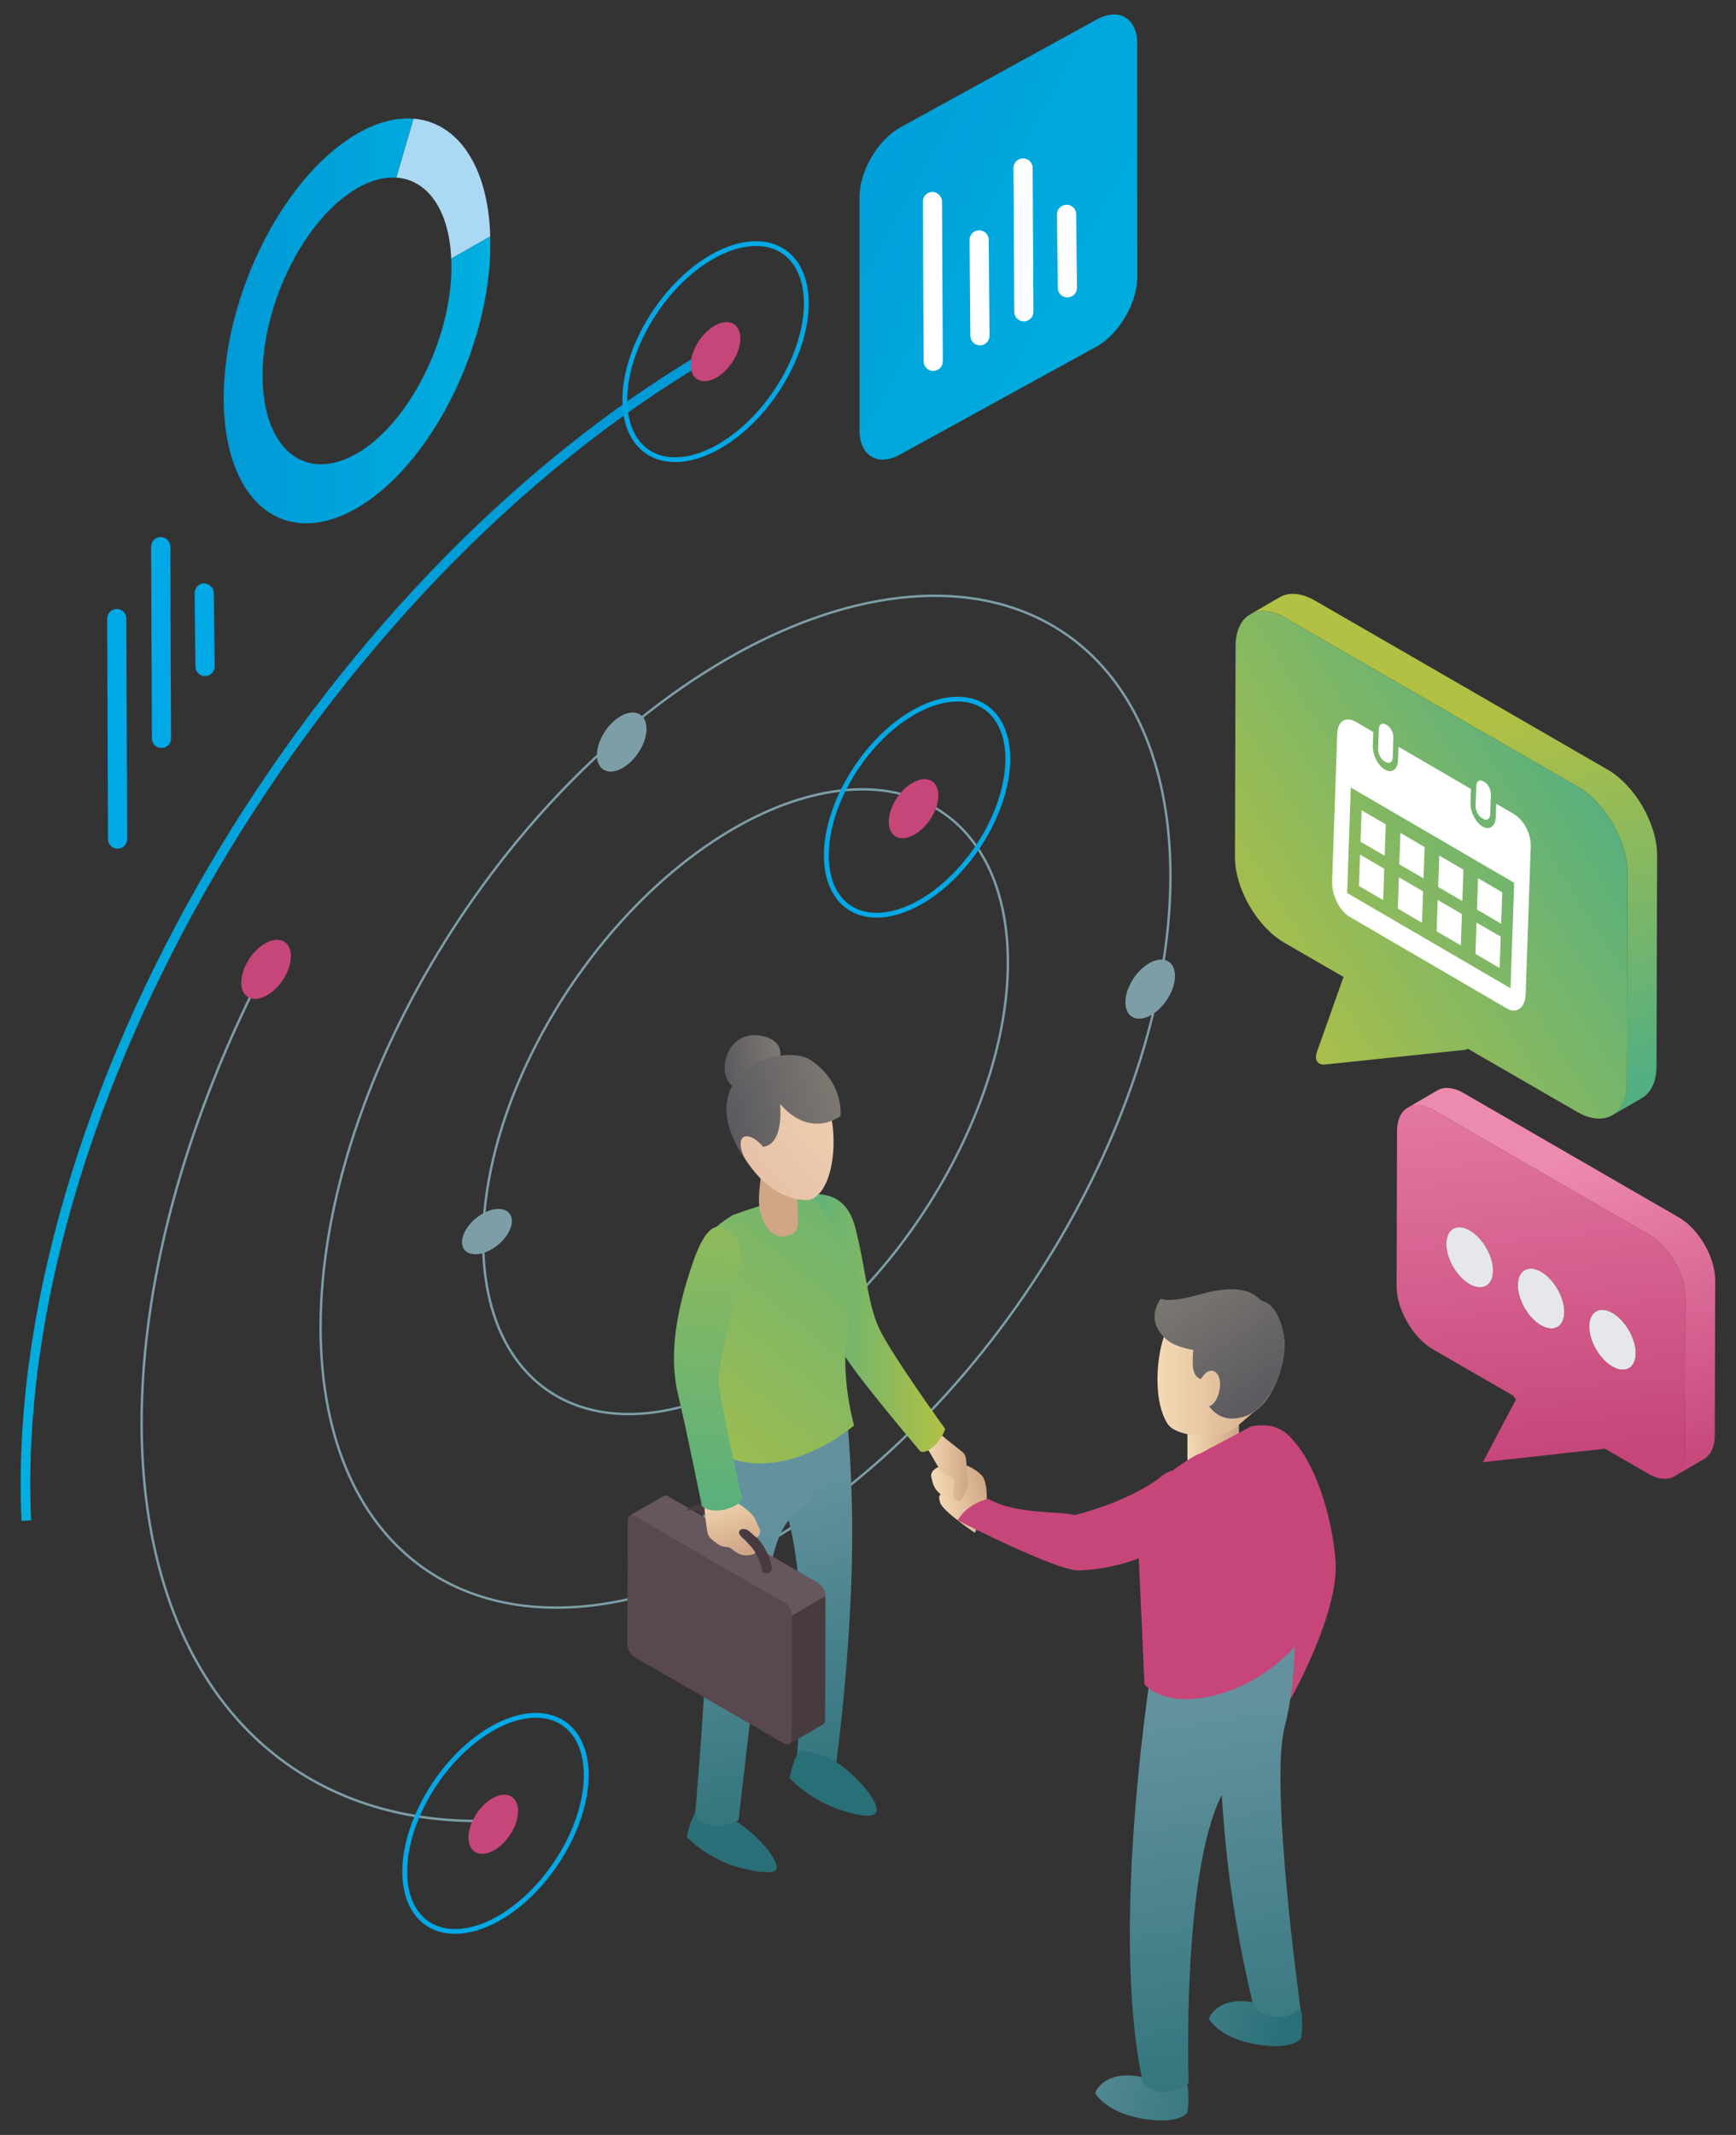 <?xml version="1.0" encoding="utf-8"?>
<!-- Generator: Adobe Illustrator 15.1.0, SVG Export Plug-In . SVG Version: 6.00 Build 0)  -->
<!DOCTYPE svg PUBLIC "-//W3C//DTD SVG 1.1//EN" "http://www.w3.org/Graphics/SVG/1.1/DTD/svg11.dtd">
<svg version="1.1" id="Calque_1" xmlns:x="http://ns.adobe.com/Extensibility/1.0/" xmlns:i="http://ns.adobe.com/AdobeIllustrator/10.0/" xmlns:graph="http://ns.adobe.com/Graphs/1.0/"
	 xmlns="http://www.w3.org/2000/svg" xmlns:xlink="http://www.w3.org/1999/xlink" x="0px" y="0px" width="480px" height="590px"
	 viewBox="0 0 480 590" enable-background="new 0 0 480 590" xml:space="preserve">
<rect x="0" y="0" width="480" height="590" fill="#333333" stroke="none"/>
<path fill="#7D9EA7" d="M173.827,391.117c-7.114,0-13.679-1.536-19.391-4.649c-12.737-6.937-20.228-21.076-21.092-39.811
	c-1.921-41.667,29.098-94.534,69.147-117.849c20.583-11.987,40.759-14.301,55.341-6.355c12.737,6.938,20.228,21.075,21.092,39.807
	c1.923,41.671-29.097,94.541-69.148,117.854l-0.167-0.287l0.167,0.287C197.252,387.404,184.878,391.117,173.827,391.117z
	 M238.438,218.464c-10.934,0-23.19,3.684-35.613,10.916c-39.857,23.205-70.729,75.802-68.818,117.246
	c0.853,18.494,8.22,32.438,20.746,39.263c14.374,7.826,34.308,5.519,54.689-6.35c39.859-23.2,70.731-75.799,68.819-117.249
	c-0.852-18.493-8.22-32.435-20.745-39.257C251.902,219.977,245.441,218.464,238.438,218.464z"/>
<path fill="#7D9EA7" d="M153.809,444.604c-11.486,0-22.086-2.48-31.305-7.503c-20.565-11.2-32.658-34.041-34.054-64.31
	c-3.109-67.416,47.085-152.955,111.889-190.681c33.282-19.374,65.876-23.122,89.429-10.292
	c20.563,11.201,32.657,34.038,34.052,64.302c3.109,67.419-47.084,152.96-111.892,190.691
	C191.675,438.603,171.673,444.604,153.809,444.604z M258.456,164.977c-17.744,0-37.632,5.974-57.784,17.706
	C136.059,220.299,86.014,305.567,89.112,372.761c1.384,30.03,13.354,52.675,33.708,63.762c23.347,12.716,55.705,8.97,88.774-10.285
	c64.617-37.616,114.663-122.889,111.563-190.085c-1.384-30.026-13.353-52.666-33.704-63.751
	C280.329,167.432,269.832,164.977,258.456,164.977z"/>
<defs>
	<filter id="Adobe_OpacityMaskFilter" filterUnits="userSpaceOnUse" x="5.716" y="96.472" width="191.548" height="323.815">
		<feFlood  style="flood-color:white;flood-opacity:1" result="back"/>
		<feBlend  in="SourceGraphic" in2="back" mode="normal"/>
	</filter>
</defs>
<mask maskUnits="userSpaceOnUse" x="5.716" y="96.472" width="191.548" height="323.815" id="SVGID_1_">
	<g filter="url(#Adobe_OpacityMaskFilter)">
		<defs>
			<filter id="Adobe_OpacityMaskFilter_1_" filterUnits="userSpaceOnUse" x="5.716" y="96.472" width="191.548" height="323.815">
				<feFlood  style="flood-color:white;flood-opacity:1" result="back"/>
				<feBlend  in="SourceGraphic" in2="back" mode="normal"/>
			</filter>
		</defs>
		<mask maskUnits="userSpaceOnUse" x="5.716" y="96.472" width="191.548" height="323.815" id="SVGID_1_">
			<g filter="url(#Adobe_OpacityMaskFilter_1_)">
			</g>
		</mask>
		<linearGradient id="SVGID_2_" gradientUnits="userSpaceOnUse" x1="179.429" y1="103.252" x2="-13.13" y2="400.969">
			<stop  offset="0" style="stop-color:#FFFFFF"/>
			<stop  offset="1" style="stop-color:#000000"/>
		</linearGradient>
		<path mask="url(#SVGID_1_)" fill="url(#SVGID_2_)" d="M5.948,420.287C0.67,305.791,85.896,160.529,195.929,96.472l1.335,2.29
			C87.994,162.374,3.355,306.554,8.592,420.162L5.948,420.287z"/>
	</g>
</mask>
<linearGradient id="SVGID_3_" gradientUnits="userSpaceOnUse" x1="179.429" y1="103.252" x2="-13.13" y2="400.969">
	<stop  offset="0" style="stop-color:#009AD7"/>
	<stop  offset="1" style="stop-color:#00AEDF"/>
</linearGradient>
<path fill="url(#SVGID_3_)" d="M5.948,420.287C0.67,305.791,85.896,160.529,195.929,96.472l1.335,2.29
	C87.994,162.374,3.355,306.554,8.592,420.162L5.948,420.287z"/>
<path fill="#7D9EA7" d="M131.902,503.564c-25.396,0-47.25-8.564-63.455-24.924c-17.757-17.93-27.934-44.579-29.432-77.073
	c-1.89-41.001,10.319-89,34.381-135.161l0.587,0.306c-24.008,46.056-36.192,93.94-34.306,134.824
	c1.49,32.329,11.601,58.828,29.24,76.639c17.144,17.307,40.656,25.804,68.051,24.613l0.028,0.662
	C135.285,503.525,133.583,503.564,131.902,503.564z"/>
<linearGradient id="SVGID_4_" gradientUnits="userSpaceOnUse" x1="183.441" y1="345.135" x2="197.517" y2="345.135" gradientTransform="matrix(0.968 -0.25 0.25 0.968 -4.432 127.442)">
	<stop  offset="0" style="stop-color:#F4D9B5"/>
	<stop  offset="1" style="stop-color:#D0A686"/>
</linearGradient>
<path fill="url(#SVGID_4_)" d="M272.702,416.827c0,0,0.739-6.926-1.22-9.056s-5.009-3.08-5.009-3.08s0.473,3.039,0.52,3.768
	c0.075,1.168-1.543,1.094-3.707-0.497c-1.353-0.995-3.603-2.633-3.603-2.633s-2.604,0.916-2.175,2.854s0.683,3.191,2.667,4.875
	c0,0-0.996-0.036-0.178,2.315c0.818,2.351,9.531,8.221,9.531,8.221L272.702,416.827z"/>
<g>
	<linearGradient id="SVGID_5_" gradientUnits="userSpaceOnUse" x1="256.046" y1="405.787" x2="267.728" y2="405.787">
		<stop  offset="0" style="stop-color:#F4D9B5"/>
		<stop  offset="1" style="stop-color:#D0A686"/>
	</linearGradient>
	<path fill-rule="evenodd" clip-rule="evenodd" fill="url(#SVGID_5_)" d="M260.354,396.619c1.82,1.561,2.986,2.459,4.646,3.756
		c1.917,1.497,2.003,1.473,2.215,4.093c0.193,2.396,0.34,5.541,0.514,5.683c-0.4,1.866-1.75,4.354-2.529,4.805
		c-2.255-1.05-1.685-2.282-1.235-5.542c0.179-1.299-2.999-1.724-4.181-3.483c-1.469-2.187-2.037-3.717-3.737-6.08L260.354,396.619z"
		/>
</g>
<linearGradient id="SVGID_6_" gradientUnits="userSpaceOnUse" x1="219.57" y1="365.619" x2="261.338" y2="365.619">
	<stop  offset="0" style="stop-color:#53AF82"/>
	<stop  offset="1" style="stop-color:#B2C044"/>
</linearGradient>
<path fill-rule="evenodd" clip-rule="evenodd" fill="url(#SVGID_6_)" d="M219.57,330.436c4.101-0.136,13.908-3.234,16.997,9.121
	c2.902,11.607,3.274,20.389,6.426,27.361s18.345,27.982,18.345,27.982c-0.901,2.89-4.513,7.135-6.841,6.219
	c0,0-18.754-22.049-21.454-27.361s-3.914-26.206-3.914-26.206L219.57,330.436z"/>
<linearGradient id="SVGID_7_" gradientUnits="userSpaceOnUse" x1="328.317" y1="399.682" x2="342.567" y2="399.682">
	<stop  offset="0" style="stop-color:#F4D9B5"/>
	<stop  offset="1" style="stop-color:#D0A686"/>
</linearGradient>
<rect x="328.317" y="391.3" fill="url(#SVGID_7_)" width="14.25" height="16.765"/>
<path fill="#C6467A" d="M351.624,394.161c10.012,2.638,16.708,23.25,17.655,37.472c0.946,14.222-12.263,37.59-12.263,37.59
	s-7.961,3.69-8.907-3.705c0,0,4.536-7.574,3.312-24.116c-0.965-13.039-1.744-16.497-5.058-26.736
	C343.051,404.426,344.026,392.159,351.624,394.161z"/>
<g>
	<linearGradient id="SVGID_8_" gradientUnits="userSpaceOnUse" x1="345.315" y1="589.313" x2="287.03" y2="566.794">
		<stop  offset="0" style="stop-color:#296F77"/>
		<stop  offset="1" style="stop-color:#63929E"/>
	</linearGradient>
	<path fill="url(#SVGID_8_)" d="M327.708,574.299c0,0,1.492,2.474,0.631,9.465c0,0-1.927,3.505-12.458,1.739
		c-10.233-1.716-13.073-7.079-13.073-7.079s2.5-7.596,15.436-3.81C323.237,576.076,327.708,574.299,327.708,574.299z"/>
	<linearGradient id="SVGID_9_" gradientUnits="userSpaceOnUse" x1="356.304" y1="560.877" x2="298.016" y2="538.357">
		<stop  offset="0" style="stop-color:#296F77"/>
		<stop  offset="1" style="stop-color:#63929E"/>
	</linearGradient>
	<path fill="url(#SVGID_9_)" d="M359.143,553.762c0,0,1.492,2.474,0.631,9.465c0,0-1.927,3.505-12.459,1.739
		c-10.233-1.716-13.073-7.079-13.073-7.079s2.5-7.596,15.436-3.81C354.671,555.539,359.143,553.762,359.143,553.762z"/>
</g>
<linearGradient id="SVGID_10_" gradientUnits="userSpaceOnUse" x1="352.473" y1="598.082" x2="331.937" y2="470.763">
	<stop  offset="0" style="stop-color:#296F77"/>
	<stop  offset="1" style="stop-color:#63929E"/>
</linearGradient>
<path fill="url(#SVGID_10_)" d="M355.157,477.438c3.997-15.842,2.7-27.628,2.416-50.692c-0.2-16.239-12.022,3.429-18.219,14.879
	c-9.941,5.665-20.306,15.025-20.306,15.025s-12.677,75.167-3.015,118.91c0,0,4.253,5.57,12.627,0.198c0,0-2.039-57.43,9.144-79.706
	c0.946,14.198,2.523,32.182,8.834,58.685c0,0,6.511,5.898,12.936,0.315C359.574,555.053,351.057,493.693,355.157,477.438z"/>
<path fill="#C6467A" d="M314.918,431.731c0.427,8.994,1.511,33.639,1.511,33.639s4.093,5.849,16.635,3.72
	c15.539-2.639,24.775-13.895,24.775-13.895s3.155-22.717,3.471-35.18c0.315-12.462-0.474-28.237-15.302-25.871l-14.329,7.633
	c-0.495-0.18-7.043,3.883-12.443,8.554C313.836,415.002,314.35,419.765,314.918,431.731z"/>
<linearGradient id="SVGID_11_" gradientUnits="userSpaceOnUse" x1="320.039" y1="377.553" x2="355.162" y2="377.553">
	<stop  offset="0" style="stop-color:#F4D9B5"/>
	<stop  offset="1" style="stop-color:#D0A686"/>
</linearGradient>
<path fill="url(#SVGID_11_)" d="M346.566,358.797c-4.058-0.648-9.597-0.77-13.52,0.358c-6.599,1.899-10.205,6.011-11.795,12.116
	c-1.607,6.153-2.083,16.408,1.529,22.122c2.258,3.574,11.111,3.888,14.708,2.96c4.345-1.124,6.202-3.935,9.765-6.559
	c4.962-3.655,7.588-11.658,7.891-17.44C355.404,367.37,352.764,359.787,346.566,358.797z"/>
<linearGradient id="SVGID_12_" gradientUnits="userSpaceOnUse" x1="326.086" y1="351.407" x2="350.695" y2="385.482">
	<stop  offset="0" style="stop-color:#7E7972"/>
	<stop  offset="1" style="stop-color:#5C5A60"/>
</linearGradient>
<path fill="url(#SVGID_12_)" d="M320.925,358.887c0,0,2.161,1.296,10.377-1.053c8.316-2.379,13.911-2.076,17.072,1.289l0.236,0.355
	c4.851,0.591,6.744,8.833,6.534,12.876c-0.185,3.534-1.242,7.895-3.164,11.588c-3.37,5.706-6.533,7.798-10.942,8.072
	c-4.409,0.275-6.727-3.413-6.727-3.413c2.704-0.609,4.36-7.708,1.64-9.483c-2.097-1.367-3.905,2.012-3.905,2.012
	c-1.273-0.457-2.21-1.555-2.248-4.26c-0.037-2.692,0.156-3.825,0.156-3.825s-4.651-0.67-7.018-2.563
	C320.569,368.589,317.139,364.684,320.925,358.887z"/>
<path fill="#C6467A" d="M327.84,420.012c-4.461,9.758-19.839,13.764-29.691,13.977c-6.042,0.13-33.385-13.839-33.385-13.839
	c2.836-4.823,8.51-5.951,8.51-5.951c7.275,4.416,20.711,3.387,23.801,4.5c0,0,14.854-3.418,24.166-10.78
	C327.675,402.832,332.3,410.254,327.84,420.012z"/>
<linearGradient id="SVGID_13_" gradientUnits="userSpaceOnUse" x1="210.637" y1="490.209" x2="194.831" y2="392.208" gradientTransform="matrix(1.046 -0.09 0.086 0.996 -17.909 35.001)">
	<stop  offset="0" style="stop-color:#296F77"/>
	<stop  offset="1" style="stop-color:#63929E"/>
</linearGradient>
<path fill="url(#SVGID_13_)" d="M214.77,376.837c0,0-5.477,16.054,2.504,40.667c7.473,23.046,2.922,69.592,2.922,69.592
	s4.198,4.978,10.993,0.283c0,0,5.328-38.172,4.324-72.764C234.591,382.842,231.606,359.2,214.77,376.837"/>
<g>
	<linearGradient id="SVGID_14_" gradientUnits="userSpaceOnUse" x1="216.192" y1="485.608" x2="-37.817" y2="351.776">
		<stop  offset="0" style="stop-color:#296F77"/>
		<stop  offset="1" style="stop-color:#63929E"/>
	</linearGradient>
	<path fill="url(#SVGID_14_)" d="M221.534,483.769c0,0-1.789,0.36-3.219,7.582c0,0,5.364,6.139,14.663,9.027
		c10.53,3.271,10.729,0.36,7.868-3.973c-2.861-4.332-7.51-8.305-10.351-9.834C225.663,483.97,221.534,483.769,221.534,483.769z"/>
	<linearGradient id="SVGID_15_" gradientUnits="userSpaceOnUse" x1="203.544" y1="509.613" x2="-50.468" y2="375.779">
		<stop  offset="0" style="stop-color:#296F77"/>
		<stop  offset="1" style="stop-color:#63929E"/>
	</linearGradient>
	<path fill="url(#SVGID_15_)" d="M194.41,497.916c0,0-3.088,2.535-4.519,9.757c0,0,6.117,6.483,15.378,8.665
		c10.729,2.527,10.729,0.361,7.868-3.972c-2.861-4.333-8.583-8.665-11.424-10.195C196.882,499.569,194.41,497.916,194.41,497.916z"
		/>
</g>
<linearGradient id="SVGID_16_" gradientUnits="userSpaceOnUse" x1="230.707" y1="525.53" x2="214.694" y2="426.246" gradientTransform="matrix(1 0.026 -0.026 1 0.83 -9.975)">
	<stop  offset="0" style="stop-color:#296F77"/>
	<stop  offset="1" style="stop-color:#63929E"/>
</linearGradient>
<path fill="url(#SVGID_16_)" d="M201.973,385.918c0,0-6.888,0.221-7.961,11.414c-1.323,13.804,2.15,30.147,1.514,52.268
	c-0.637,22.119-3.317,51.481-3.317,51.481s2.367,6.578,12.023,1.884c0,0,3.523-32.647,8.3-66.419
	c4.723-33.396,19.483-4.411,9.112-52.434L201.973,385.918z"/>
<linearGradient id="SVGID_17_" gradientUnits="userSpaceOnUse" x1="269.199" y1="303.32" x2="170.125" y2="423.097">
	<stop  offset="0" style="stop-color:#53AF82"/>
	<stop  offset="1" style="stop-color:#B2C044"/>
</linearGradient>
<path fill-rule="evenodd" clip-rule="evenodd" fill="url(#SVGID_17_)" d="M202.689,335.76c-13.589,8.114-8.522,14.717-12.254,28.813
	c1.605,10.479,4.288-1.986,5.545,10.285s-2.538,23.263-1.518,24.059c18.955,14.805,41.69-4.984,41.69-4.984
	s-4.964-17.059-0.729-30.57c5.019-16.011-4.585-23.959-10.546-32.569C219.579,330.461,213.162,332.001,202.689,335.76z"/>
<linearGradient id="SVGID_18_" gradientUnits="userSpaceOnUse" x1="777.446" y1="292.57" x2="793.199" y2="294.507" gradientTransform="matrix(-1 0 0 1 993.434 0)">
	<stop  offset="0" style="stop-color:#7E7972"/>
	<stop  offset="1" style="stop-color:#5C5A60"/>
</linearGradient>
<path fill="url(#SVGID_18_)" d="M212.119,298.327c4.391-4.267,5.936-10.668-1.644-12.071c-7.58-1.403-10.99,5.759-9.907,10.668
	C201.651,301.834,207.426,302.886,212.119,298.327z"/>
<path fill="#D0A686" d="M211.906,314.779c0,0-2.515,14.143-1.987,18.434s3.244,9.853,8.144,8.224
	c4.595-1.526,1.465-5.896,2.784-14.353C222.166,318.627,211.906,314.779,211.906,314.779z"/>
<linearGradient id="SVGID_19_" gradientUnits="userSpaceOnUse" x1="745.61" y1="288.953" x2="790.083" y2="326.425" gradientTransform="matrix(-1 0 0 1 993.434 0)">
	<stop  offset="0" style="stop-color:#F4D9B5"/>
	<stop  offset="1" style="stop-color:#E5BFA6"/>
</linearGradient>
<path fill="url(#SVGID_19_)" d="M207.788,299.729c5.853-4.014,19.852-2.454,22.018,8.768c2.166,11.223-1.083,23.497-7.219,23.146
	s-11.55-3.857-16.243-10.872C201.651,313.758,201.651,303.938,207.788,299.729z"/>
<linearGradient id="SVGID_20_" gradientUnits="userSpaceOnUse" x1="823.516" y1="325.295" x2="855.795" y2="325.295" gradientTransform="matrix(-0.971 0.119 0.239 0.94 954.423 -99.597)">
	<stop  offset="0" style="stop-color:#7E7972"/>
	<stop  offset="1" style="stop-color:#5C5A60"/>
</linearGradient>
<path fill="url(#SVGID_20_)" d="M207.475,322.453c-3.112-3.905-3.637-8.487-1.006-8.444c2.251,0.036,4.532,2.915,4.532,2.915
	c5.938-0.745,4.685-11.846,4.685-11.846c8.571,9.871,16.706,3.338,16.706,3.338s1.092-9.181-8.2-15.432
	C216.396,287.739,188.193,296.854,207.475,322.453z"/>
<g>
	<g>
		<path fill-rule="evenodd" clip-rule="evenodd" fill="#483B40" d="M218.729,480.597l-0.014-34.368l9.521-5.198l-0.096,34.222
			c-0.002,0.659-0.234,1.123-0.608,1.338l-9.254,5.378C218.652,481.75,218.729,481.256,218.729,480.597z"/>
		<path fill-rule="evenodd" clip-rule="evenodd" fill="#59484D" d="M173.55,420.178c0.003-1.322,0.944-1.859,2.094-1.196
			l41.258,23.821c1.15,0.666,2.084,2.283,2.081,3.605l-0.098,34.22c-0.002,0.937-0.468,1.476-1.145,1.481
			c-0.285,0.003-0.608-0.091-0.949-0.288l-41.259-23.818c-1.15-0.664-2.084-2.274-2.081-3.605L173.55,420.178z"/>
		<path fill-rule="evenodd" clip-rule="evenodd" fill="#66575D" d="M183.413,413.462c0.004-0.003,0.006-0.005,0.012-0.007
			c0.033-0.02,0.068-0.038,0.105-0.051c0.349-0.146,0.734-0.08,1.076,0.055c0.095,0.04,0.192,0.089,0.292,0.147l41.258,23.818
			c0.221,0.129,0.431,0.3,0.63,0.49c0.815,0.785,1.438,1.919,1.45,3.077v0.038l-7.571,4.477l-1.685,0.994
			c0.007-1.326-0.946-2.948-2.081-3.604l-41.258-23.819c-0.578-0.335-1.175-0.426-1.555-0.204
			C177.711,416.766,179.08,415.979,183.413,413.462z"/>
	</g>
	<path fill-rule="evenodd" clip-rule="evenodd" fill="#483B40" d="M192.38,417.526c-0.111-0.033-0.223-0.066-0.333-0.094
		c-0.102-0.024-0.203-0.044-0.304-0.064c-0.132-0.023-0.262-0.044-0.391-0.06c-0.072-0.007-0.144-0.016-0.216-0.02
		c-0.166-0.012-0.33-0.014-0.489-0.009c-0.029,0.002-0.06,0-0.088,0c-0.188,0.013-0.368,0.037-0.545,0.07
		c-0.044,0.009-0.088,0.021-0.133,0.031c-0.138,0.031-0.273,0.071-0.404,0.117c-0.04,0.014-0.082,0.027-0.122,0.045
		c-0.167,0.064-0.329,0.14-0.483,0.229l0.006-0.005c-0.002,0.003-0.004,0.005-0.006,0.005l2.523-1.467
		c0.012-0.007,0.027-0.016,0.04-0.021c0.12-0.069,0.244-0.129,0.373-0.183c0.022-0.011,0.048-0.018,0.07-0.026
		c0.041-0.016,0.083-0.028,0.124-0.042c0.066-0.024,0.13-0.051,0.197-0.071c0.067-0.02,0.137-0.031,0.204-0.047
		c0.045-0.011,0.089-0.021,0.134-0.03c0.025-0.005,0.051-0.014,0.077-0.018c0.145-0.024,0.294-0.043,0.445-0.052
		c0.008-0.002,0.016,0,0.022-0.002c0.029,0,0.061,0.002,0.09,0c0.124-0.005,0.247-0.009,0.374-0.002
		c0.038,0,0.077,0.007,0.114,0.011c0.072,0.005,0.144,0.014,0.217,0.021c0.072,0.009,0.142,0.011,0.215,0.021
		c0.057,0.009,0.116,0.026,0.174,0.038c0.101,0.018,0.202,0.04,0.305,0.064c0.057,0.013,0.112,0.02,0.17,0.037
		c0.052,0.014,0.109,0.04,0.162,0.056c0.162,0.047,0.326,0.104,0.492,0.169c0.063,0.024,0.124,0.037,0.187,0.064
		c0.035,0.013,0.071,0.037,0.105,0.051c0.303,0.131,0.608,0.277,0.919,0.457l9.67,5.584c0.438,0.253,0.865,0.546,1.282,0.874
		c0.14,0.109,0.269,0.24,0.405,0.355c0.249,0.213,0.5,0.415,0.738,0.649c0.027,0.027,0.051,0.056,0.078,0.082
		c0.064,0.064,0.123,0.134,0.187,0.2c0.18,0.187,0.362,0.37,0.535,0.568c0.134,0.155,0.263,0.317,0.393,0.479
		c0.039,0.049,0.08,0.094,0.118,0.145c0.029,0.035,0.058,0.066,0.085,0.102c0.168,0.22,0.334,0.444,0.495,0.671
		c0.133,0.19,0.262,0.384,0.387,0.581c0.009,0.011,0.017,0.022,0.024,0.033c0.006,0.009,0.011,0.018,0.018,0.026
		c0.131,0.206,0.26,0.417,0.384,0.63c0.12,0.207,0.236,0.415,0.348,0.626c0.033,0.063,0.063,0.124,0.095,0.188
		c0.021,0.04,0.041,0.08,0.062,0.12c0.055,0.108,0.111,0.215,0.162,0.321c0.103,0.216,0.202,0.429,0.295,0.646
		c0.076,0.171,0.145,0.347,0.213,0.52c0.011,0.024,0.021,0.051,0.031,0.075c0.009,0.024,0.02,0.047,0.029,0.068
		c0.089,0.233,0.173,0.467,0.251,0.701c0.083,0.251,0.161,0.502,0.23,0.753c0.004,0.02,0.008,0.037,0.014,0.055
		c0.009,0.031,0.014,0.063,0.022,0.094c0.062,0.232,0.122,0.466,0.171,0.696c0.062,0.289,0.113,0.579,0.154,0.863
		c0,0-0.037,1.262-1.521,1.274c-1.484,0.013-1.188-0.844-1.329-1.367c-0.007-0.031-0.014-0.063-0.022-0.094
		c-0.144-0.525-0.321-1.054-0.523-1.577c-0.01-0.024-0.02-0.049-0.03-0.073c-0.198-0.502-0.423-1.001-0.671-1.488
		c-0.021-0.04-0.041-0.08-0.062-0.12c-0.259-0.502-0.541-0.994-0.845-1.469c-0.008-0.014-0.017-0.024-0.025-0.038
		c-0.303-0.468-0.626-0.921-0.967-1.351c-0.039-0.05-0.079-0.096-0.119-0.145c-0.295-0.366-0.604-0.715-0.924-1.045
		c-0.064-0.066-0.124-0.138-0.188-0.202c-0.262-0.262-0.538-0.494-0.813-0.729c-0.137-0.115-0.268-0.249-0.407-0.357
		c-0.417-0.326-0.844-0.623-1.281-0.874l-9.671-5.584c-0.312-0.18-0.618-0.326-0.918-0.457c-0.1-0.04-0.195-0.078-0.294-0.115
		C192.707,417.631,192.542,417.575,192.38,417.526z"/>
</g>
<g>
	
		<linearGradient id="SVGID_21_" gradientUnits="userSpaceOnUse" x1="-4.338" y1="151.24" x2="5.88" y2="167.891" gradientTransform="matrix(0.873 0.226 -0.215 0.876 235.785 280.778)">
		<stop  offset="0" style="stop-color:#F4D9B5"/>
		<stop  offset="1" style="stop-color:#D0A686"/>
	</linearGradient>
	<path fill-rule="evenodd" clip-rule="evenodd" fill="url(#SVGID_21_)" d="M205.339,425.094c0.911,0.828,4.224,3.989,3.312,4.306
		c-4.057,1.407-5.547-0.994-6.789-1.656c-0.754-0.402-2.07-0.083-3.229-0.91c-3.42-2.443-2.815-2.318-3.477-6.376
		c-0.569-3.483-0.332-7.451-0.332-7.451l6.675-1.335c0.965,1.461,0.938,2.394,2.153,3.419c1.216,1.025,4.578,2.885,5.33,5.119
		c0.796,2.366,2.131,2.772,0.332,4.72c-0.1,0.107-0.991-0.739-1.904-1.573C205.504,421.617,202.924,422.898,205.339,425.094z"/>
</g>
<linearGradient id="SVGID_22_" gradientUnits="userSpaceOnUse" x1="190.274" y1="426.339" x2="212.125" y2="291.138">
	<stop  offset="0" style="stop-color:#53AF82"/>
	<stop  offset="1" style="stop-color:#B2C044"/>
</linearGradient>
<path fill-rule="evenodd" clip-rule="evenodd" fill="url(#SVGID_22_)" d="M191.582,348.904c3.97-11.455,7.583-11.93,11.943-6.669
	c4.383,5.288-5.354,32.977-4.809,39.558S205.173,414,205.173,414s-0.083,1.738-3.808,2.897c-5.014,1.56-7.286-0.662-7.286-0.662
	s-4.703-23.166-6.528-30.556C185.27,376.442,186.011,364.978,191.582,348.904z"/>
<path fill="#7D9EA7" d="M172.229,212.192c-3.778,2.199-6.999,0.792-7.18-3.138c-0.181-3.929,2.745-8.915,6.522-11.115
	c3.778-2.199,6.999-0.792,7.18,3.138C178.934,205.007,176.007,209.993,172.229,212.192z"/>
<path fill="#C6467A" d="M252.922,230.604c-3.778,2.199-6.999,0.792-7.18-3.138c-0.182-3.929,2.745-8.915,6.522-11.115
	c3.778-2.199,6.999-0.792,7.18,3.138C259.626,223.418,256.699,228.404,252.922,230.604z"/>
<path fill="#C6467A" d="M73.901,275.013c-3.778,2.199-6.999,0.792-7.18-3.138c-0.181-3.929,2.745-8.915,6.522-11.114
	c3.778-2.2,6.999-0.792,7.18,3.137C80.605,267.828,77.679,272.814,73.901,275.013z"/>
<path fill="#C6467A" d="M136.722,511.273c-3.778,2.2-6.999,0.792-7.18-3.138c-0.181-3.929,2.745-8.915,6.522-11.114
	s6.999-0.792,7.18,3.137C143.426,504.088,140.5,509.074,136.722,511.273z"/>
<path fill="#C6467A" d="M198.177,104.305c-3.778,2.199-6.999,0.792-7.18-3.138c-0.181-3.929,2.745-8.916,6.522-11.115
	s6.999-0.792,7.18,3.138C204.881,97.119,201.955,102.105,198.177,104.305z"/>
<path fill="#7D9EA7" d="M318.356,280.476c-3.778,2.2-6.999,0.792-7.18-3.138c-0.182-3.929,2.744-8.916,6.522-11.115
	c3.777-2.199,6.999-0.792,7.18,3.137C325.061,273.29,322.134,278.276,318.356,280.476z"/>
<path fill="#7D9EA7" d="M134.887,345.789c-3.8,1.719-7.004,0.68-7.142-2.315c-0.138-2.996,2.841-6.831,6.641-8.551
	c3.8-1.719,7.004-0.681,7.142,2.315C141.666,340.233,138.687,344.069,134.887,345.789z"/>
<linearGradient id="SVGID_23_" gradientUnits="userSpaceOnUse" x1="648.072" y1="24.502" x2="528.986" y2="90.596" gradientTransform="matrix(-1 0 0 1 850.244 0)">
	<stop  offset="0" style="stop-color:#009AD7"/>
	<stop  offset="1" style="stop-color:#00AEDF"/>
</linearGradient>
<path fill="url(#SVGID_23_)" d="M248.932,125.577c-6.201,3.441-11.274,0.455-11.274-6.637V54.366c0-7.092,5.073-15.71,11.274-19.151
	L303.161,5.43c6.201-3.441,11.274-0.455,11.274,6.637v64.574c0,7.091-5.073,15.709-11.274,19.151L248.932,125.577z"/>
<path fill="#00A8E5" d="M186.671,127.7c-2.551,0-4.911-0.554-6.966-1.672c-4.582-2.496-7.274-7.549-7.582-14.228
	c-0.673-14.597,10.178-33.107,24.19-41.264c7.29-4.243,14.463-5.047,19.68-2.208c4.58,2.496,7.273,7.547,7.583,14.227
	c0.673,14.598-10.181,33.109-24.193,41.266C194.967,126.393,190.594,127.7,186.671,127.7z M209.021,67.978
	c-3.684,0-7.829,1.25-12.041,3.703c-13.63,7.935-24.188,25.904-23.536,40.058c0.288,6.199,2.735,10.862,6.893,13.125
	c4.802,2.616,11.5,1.817,18.379-2.186l0,0c13.63-7.936,24.188-25.907,23.536-40.061c-0.287-6.199-2.735-10.86-6.893-13.124
	C213.498,68.479,211.352,67.978,209.021,67.978z"/>
<path fill="#00A8E5" d="M242.389,253.591c-2.551,0-4.911-0.554-6.967-1.674c-4.58-2.496-7.273-7.549-7.581-14.228
	c-0.672-14.597,10.181-33.108,24.191-41.265c7.289-4.241,14.466-5.046,19.682-2.206c4.58,2.495,7.273,7.547,7.581,14.225
	c0.673,14.599-10.181,33.111-24.191,41.267C250.687,252.282,246.312,253.591,242.389,253.591z M264.74,193.868
	c-3.684,0-7.829,1.25-12.041,3.701c-13.63,7.934-24.186,25.904-23.534,40.058c0.285,6.199,2.732,10.862,6.89,13.125
	c4.799,2.614,11.503,1.815,18.38-2.186c13.63-7.934,24.186-25.906,23.534-40.061c-0.285-6.198-2.732-10.859-6.891-13.123
	C269.219,194.369,267.071,193.868,264.74,193.868z"/>
<path fill="#00A8E5" d="M125.815,534.426c-2.551,0-4.91-0.554-6.966-1.674c-4.581-2.494-7.273-7.548-7.581-14.226
	c-0.672-14.595,10.179-33.106,24.19-41.265c7.292-4.248,14.461-5.051,19.681-2.207c4.581,2.494,7.274,7.547,7.581,14.225
	c0.674,14.598-10.177,33.11-24.19,41.266l0,0C134.111,533.116,129.738,534.426,125.815,534.426z M148.166,474.703
	c-3.683,0-7.828,1.249-12.041,3.702c-13.63,7.936-24.187,25.907-23.535,40.06c0.287,6.199,2.735,10.861,6.893,13.125
	c4.801,2.61,11.5,1.816,18.379-2.188l0,0c13.631-7.933,24.188-25.904,23.535-40.06c-0.286-6.199-2.733-10.858-6.892-13.123
	C152.645,475.205,150.497,474.703,148.166,474.703z"/>
<g>
	<g enable-background="new    ">
		<g enable-background="new    ">
			<g enable-background="new    ">
				<linearGradient id="SVGID_24_" gradientUnits="userSpaceOnUse" x1="405.719" y1="287.478" x2="414.045" y2="287.478">
					<stop  offset="0" style="stop-color:#63B9BE"/>
					<stop  offset="1" style="stop-color:#C6CB70"/>
				</linearGradient>
				<path fill="url(#SVGID_24_)" d="M405.843,289.819l8.202-4.766c-0.037,0.029-0.079,0.057-0.124,0.083l-8.202,4.766
					C405.764,289.876,405.805,289.849,405.843,289.819L405.843,289.819z"/>
			</g>
		</g>
		<linearGradient id="SVGID_25_" gradientUnits="userSpaceOnUse" x1="428.354" y1="304.213" x2="401.64" y2="200.666">
			<stop  offset="0" style="stop-color:#53AF82"/>
			<stop  offset="1" style="stop-color:#B2C044"/>
		</linearGradient>
		<path fill="url(#SVGID_25_)" d="M444.523,212.702l-80.937-46.728c-3.795-2.191-7.247-2.387-9.743-0.937l-8.203,4.767
			c2.496-1.451,5.949-1.255,9.744,0.936l80.936,46.729c7.543,4.354,13.689,15.001,13.665,23.668l-0.165,58.294
			c-0.013,4.297-1.548,7.335-4.015,8.769l8.202-4.767c2.468-1.435,4.002-4.472,4.015-8.769l0.165-58.294
			C458.212,227.704,452.065,217.057,444.523,212.702z"/>
		<g>
			<linearGradient id="SVGID_26_" gradientUnits="userSpaceOnUse" x1="444.135" y1="208.896" x2="339.042" y2="274.248">
				<stop  offset="0" style="stop-color:#53AF82"/>
				<stop  offset="1" style="stop-color:#B2C044"/>
			</linearGradient>
			<path fill="url(#SVGID_26_)" d="M436.32,217.469c7.542,4.354,13.689,15.001,13.665,23.668l-0.165,58.294
				c-0.024,8.645-6.212,12.192-13.754,7.838l-30.224-17.45c-0.205,0.16-0.521,0.276-0.949,0.329l-38.583,4.043
				c-0.605,0.061-1.12-0.041-1.519-0.271c-0.89-0.514-1.21-1.667-0.705-3.087l7.391-20.855l-16.347-9.438
				c-7.543-4.354-13.689-15.022-13.665-23.667l0.165-58.294c0.025-8.667,6.212-12.192,13.754-7.838L436.32,217.469z"/>
		</g>
	</g>
</g>
<g>
	<g enable-background="new    ">
		<g enable-background="new    ">
			<g enable-background="new    ">
				<path fill="#977B32" d="M401.804,339.62l8.202-4.767c-1.156,0.672-1.874,2.104-1.88,4.143
					c-0.012,4.077,2.858,9.048,6.406,11.096l-8.202,4.768c-3.548-2.049-6.418-7.02-6.406-11.097
					C399.93,341.725,400.647,340.292,401.804,339.62L401.804,339.62z"/>
			</g>
		</g>
		<g enable-background="new    ">
			<g enable-background="new    ">
				<path fill="#939AA0" d="M401.804,339.62l8.202-4.767c1.169-0.68,2.785-0.583,4.568,0.446l-8.202,4.767
					C404.589,339.037,402.973,338.941,401.804,339.62L401.804,339.62z"/>
			</g>
		</g>
		<g enable-background="new    ">
			<g enable-background="new    ">
				<path fill="#939AA0" d="M406.372,340.066l8.202-4.767c3.548,2.049,6.437,7.03,6.425,11.129c-0.006,2.02-0.722,3.44-1.875,4.11
					l-8.202,4.767c1.152-0.67,1.869-2.091,1.875-4.11C412.809,347.097,409.92,342.115,406.372,340.066L406.372,340.066z"/>
			</g>
		</g>
		<g enable-background="new    ">
			<g enable-background="new    ">
				<path fill="#977B32" d="M421.55,351.021l8.203-4.767c-1.157,0.672-1.875,2.104-1.881,4.143
					c-0.012,4.077,2.858,9.048,6.406,11.096l-8.202,4.768c-3.548-2.049-6.418-7.02-6.406-11.097
					C419.676,353.125,420.394,351.692,421.55,351.021L421.55,351.021z"/>
			</g>
		</g>
		<g enable-background="new    ">
			<g enable-background="new    ">
				<path fill="#939AA0" d="M421.55,351.021l8.203-4.767c1.168-0.679,2.784-0.583,4.567,0.446l-8.202,4.768
					C424.335,350.438,422.719,350.342,421.55,351.021L421.55,351.021z"/>
			</g>
		</g>
		<g enable-background="new    ">
			<g enable-background="new    ">
				<path fill="#939AA0" d="M426.118,351.468l8.202-4.768c3.549,2.049,6.418,7.02,6.406,11.118
					c-0.005,2.025-0.721,3.451-1.875,4.121l-8.202,4.767c1.153-0.67,1.869-2.096,1.875-4.121
					C432.536,358.486,429.666,353.516,426.118,351.468L426.118,351.468z"/>
			</g>
		</g>
		<g>
			<path fill="#E6E7EA" d="M426.118,351.468c3.548,2.048,6.418,7.019,6.406,11.117c-0.012,4.077-2.9,5.723-6.448,3.675
				c-3.548-2.049-6.418-7.02-6.406-11.097C419.682,351.064,422.57,349.419,426.118,351.468z"/>
		</g>
		<g enable-background="new    ">
			<g enable-background="new    ">
				<path fill="#977B32" d="M441.297,362.421l8.202-4.767c-1.157,0.672-1.875,2.104-1.88,4.143
					c-0.012,4.077,2.857,9.048,6.406,11.097l-8.203,4.767c-3.548-2.049-6.418-7.02-6.406-11.097
					C439.422,364.525,440.14,363.093,441.297,362.421L441.297,362.421z"/>
			</g>
		</g>
		<g enable-background="new    ">
			<g enable-background="new    ">
				<path fill="#939AA0" d="M441.297,362.421l8.202-4.767c1.168-0.679,2.785-0.583,4.568,0.447l-8.203,4.767
					C444.081,361.838,442.465,361.742,441.297,362.421L441.297,362.421z"/>
			</g>
		</g>
		<g enable-background="new    ">
			<g enable-background="new    ">
				<path fill="#939AA0" d="M445.864,362.868l8.203-4.767c3.548,2.048,6.418,7.019,6.406,11.117
					c-0.006,2.025-0.722,3.451-1.876,4.121l-8.202,4.768c1.154-0.671,1.87-2.097,1.875-4.122
					C452.282,369.888,449.412,364.916,445.864,362.868L445.864,362.868z"/>
			</g>
		</g>
		<g>
			<path fill="#E6E7EA" d="M445.864,362.868c3.548,2.048,6.418,7.02,6.406,11.117c-0.011,4.077-2.899,5.724-6.448,3.675
				c-3.548-2.049-6.418-7.02-6.406-11.097C439.428,362.466,442.316,360.819,445.864,362.868z"/>
		</g>
		<g>
			<linearGradient id="SVGID_27_" gradientUnits="userSpaceOnUse" x1="430.044" y1="402.361" x2="418.304" y2="267.352">
				<stop  offset="0" style="stop-color:#C6467A"/>
				<stop  offset="1" style="stop-color:#ED8AB0"/>
			</linearGradient>
			<path fill="url(#SVGID_27_)" d="M410.005,404.092l9.147-17.307c-0.315-0.396-0.519-0.728-0.686-1.037l-22.235-12.838
				c-5.555-3.206-10.091-11.063-10.072-17.446l0.121-42.904c0.019-6.382,4.584-8.962,10.139-5.756l59.555,34.385
				c5.554,3.206,10.091,11.042,10.072,17.425l-0.121,42.903c-0.019,6.383-4.584,8.984-10.139,5.777l-12.019-6.938 M406.33,354.859
				c3.548,2.048,6.455,0.413,6.467-3.664c0.012-4.099-2.877-9.08-6.425-11.129c-3.548-2.048-6.437-0.402-6.448,3.696
				C399.912,347.84,402.782,352.811,406.33,354.859L406.33,354.859z M426.076,366.26c3.548,2.048,6.437,0.402,6.448-3.675
				c0.012-4.099-2.858-9.069-6.406-11.117c-3.548-2.049-6.437-0.403-6.448,3.695C419.658,359.24,422.528,364.211,426.076,366.26
				L426.076,366.26z M445.822,377.66c3.549,2.049,6.437,0.402,6.448-3.675c0.012-4.099-2.858-9.069-6.406-11.117
				c-3.548-2.049-6.437-0.402-6.448,3.695C439.404,370.641,442.274,375.611,445.822,377.66L445.822,377.66z"/>
		</g>
		<g>
			<path fill="#E6E7EA" d="M406.372,340.066c3.548,2.049,6.437,7.03,6.425,11.129c-0.012,4.077-2.919,5.712-6.467,3.664
				c-3.548-2.049-6.418-7.02-6.406-11.097C399.936,339.664,402.824,338.019,406.372,340.066z"/>
		</g>
		<linearGradient id="SVGID_28_" gradientUnits="userSpaceOnUse" x1="460.899" y1="410.115" x2="429.353" y2="321.885">
			<stop  offset="0" style="stop-color:#C6467A"/>
			<stop  offset="1" style="stop-color:#ED8AB0"/>
		</linearGradient>
		<path fill="url(#SVGID_28_)" d="M464.176,336.421l-59.555-34.384c-2.8-1.616-5.349-1.762-7.19-0.692l-8.202,4.767
			c1.842-1.07,4.391-0.924,7.19,0.692l59.555,34.384c5.554,3.207,10.091,11.043,10.072,17.425l-0.121,42.904
			c-0.009,3.171-1.141,5.408-2.958,6.464l8.202-4.767c1.817-1.056,2.948-3.293,2.958-6.464l0.121-42.904
			C474.267,347.464,469.73,339.628,464.176,336.421z"/>
	</g>
</g>
<g>
	<path fill="#FFFFFF" d="M382.771,210.357l0.426,0.248c0.993,0.578,1.841-0.001,1.885-1.288l0.189-5.475
		c0.044-1.287-0.731-2.813-1.724-3.391l-0.426-0.248c-0.992-0.578-1.84,0.001-1.885,1.288l-0.189,5.475
		C381.004,208.253,381.779,209.779,382.771,210.357z"/>
	<path fill="#FFFFFF" d="M409.723,226.065l0.426,0.248c0.992,0.578,1.84-0.001,1.885-1.288l0.188-5.475
		c0.045-1.287-0.73-2.813-1.724-3.391l-0.426-0.249c-0.992-0.578-1.84,0.001-1.884,1.288l-0.189,5.475
		C407.955,223.961,408.73,225.487,409.723,226.065z"/>
	<polygon fill="#FFFFFF" points="404.21,252.594 397.521,248.695 397.223,257.368 403.911,261.267 	"/>
	<polygon fill="#FFFFFF" points="404.633,240.338 397.944,236.439 397.646,245.112 404.334,249.011 	"/>
	<polygon fill="#FFFFFF" points="415.367,246.594 408.679,242.696 408.379,251.368 415.068,255.267 	"/>
	<polygon fill="#FFFFFF" points="414.944,258.85 408.256,254.952 407.957,263.625 414.646,267.523 	"/>
	<path fill="#FFFFFF" d="M418.508,224.917l-4.811-2.804l-0.128,3.709c-0.088,2.542-1.686,3.73-3.644,2.589
		c-1.961-1.143-3.416-4.11-3.328-6.652l0.128-3.709l-20.043-11.682l-0.128,3.708c-0.088,2.543-1.688,3.729-3.646,2.588
		c-1.958-1.141-3.414-4.109-3.326-6.651l0.128-3.709l-4.786-2.79c-2.742-1.599-5.063-0.345-5.185,3.211l-1.412,40.931
		c-0.123,3.556,1.999,8.044,4.741,9.643l43.583,25.402c2.743,1.599,5.06-0.302,5.183-3.859l1.411-40.931
		C423.369,230.355,421.251,226.516,418.508,224.917z M417.659,273.112L372.48,246.78l1.006-29.151l45.179,26.332L417.659,273.112z"
		/>
	<polygon fill="#FFFFFF" points="393.477,246.337 386.787,242.439 386.488,251.112 393.177,255.011 	"/>
	<polygon fill="#FFFFFF" points="393.899,234.082 387.21,230.183 386.911,238.856 393.6,242.754 	"/>
	<polygon fill="#FFFFFF" points="383.165,227.826 376.477,223.927 376.178,232.6 382.866,236.498 	"/>
	<polygon fill="#FFFFFF" points="382.742,240.082 376.054,236.183 375.755,244.856 382.443,248.754 	"/>
</g>
<g>
	<g>
		<g>
			<g>
				<g>
					<path fill="#ABD8F3" d="M135.551,65.341l-10.789,6.131c-0.562-13.521-6.617-21.832-15.188-22.383l4.75-16.292
						C126.479,33.747,135.018,45.826,135.551,65.341z"/>
				</g>
			</g>
		</g>
		<g>
			<g>
				<g>
					<linearGradient id="SVGID_29_" gradientUnits="userSpaceOnUse" x1="61.846" y1="88.678" x2="135.583" y2="88.678">
						<stop  offset="0" style="stop-color:#009AD7"/>
						<stop  offset="1" style="stop-color:#00AEDF"/>
					</linearGradient>
					<path fill="url(#SVGID_29_)" d="M99.013,36.796c5.47-3.111,10.653-4.365,15.312-4l-4.752,16.298
						c-3.248-0.213-6.844,0.663-10.648,2.822c-14.401,8.189-26.212,31.342-26.329,51.605c-0.119,20.268,11.508,30.091,25.906,21.907
						c14.406-8.195,26.22-31.341,26.333-51.61c0.008-0.81-0.04-1.568-0.073-2.347l10.792-6.131c0.02,0.779,0.033,1.568,0.027,2.373
						c-0.167,28.604-16.836,61.271-37.164,72.834c-20.332,11.553-36.733-2.312-36.571-30.916c0.091-15.524,5.043-32.247,12.8-46.143
						C81.188,51.779,89.716,42.083,99.013,36.796z"/>
				</g>
			</g>
		</g>
	</g>
</g>
<g>
	<path fill="#FFFFFF" d="M258.034,102.508c-1.457,0-2.642-1.177-2.649-2.637l-0.22-44.163c-0.008-1.463,1.172-2.654,2.637-2.662
		c1.327,0,2.654,1.172,2.662,2.636l0.22,44.163c0.008,1.463-1.172,2.655-2.637,2.663
		C258.042,102.508,258.039,102.508,258.034,102.508z"/>
	<path fill="#FFFFFF" d="M270.95,95.443c-1.454,0-2.637-1.172-2.649-2.627l-0.22-26.5c-0.014-1.463,1.164-2.66,2.629-2.671
		c0.005,0,0.013,0,0.021,0c1.454,0,2.636,1.172,2.649,2.627l0.22,26.5c0.013,1.463-1.164,2.66-2.629,2.671
		C270.966,95.443,270.958,95.443,270.95,95.443z"/>
	<path fill="#FFFFFF" d="M283.092,88.818c-1.456,0-2.641-1.177-2.648-2.635l-0.218-39.746c-0.008-1.463,1.172-2.656,2.634-2.664
		c0.005,0,0.011,0,0.016,0c1.457,0,2.642,1.177,2.649,2.635l0.218,39.746c0.007,1.463-1.173,2.656-2.635,2.664
		C283.103,88.818,283.098,88.818,283.092,88.818z"/>
	<path fill="#FFFFFF" d="M295.126,82.196c-1.451,0-2.634-1.167-2.649-2.621l-0.22-20.318c-0.016-1.463,1.156-2.663,2.621-2.678
		c0.01,0,0.018,0,0.028,0c1.451,0,2.634,1.167,2.649,2.621l0.22,20.318c0.016,1.463-1.156,2.663-2.621,2.678
		C295.144,82.196,295.136,82.196,295.126,82.196z"/>
</g>
<g>
	<path fill="#00A8E5" d="M32.504,234.537c-1.459,0-2.645-1.18-2.649-2.641l-0.219-60.941c-0.005-1.463,1.177-2.653,2.64-2.659
		c0.003,0,0.007,0,0.009,0c1.459,0,2.644,1.18,2.649,2.641l0.219,60.941c0.005,1.463-1.177,2.653-2.641,2.659
		C32.511,234.537,32.507,234.537,32.504,234.537z"/>
	<path fill="#00A8E5" d="M44.646,206.717c-1.458,0-2.643-1.179-2.649-2.639l-0.219-52.993c-0.006-1.463,1.175-2.653,2.639-2.66
		c0.002,0,0.006,0,0.01,0c1.458,0,2.643,1.178,2.649,2.639l0.219,52.993c0.006,1.463-1.175,2.653-2.639,2.66
		C44.654,206.717,44.65,206.717,44.646,206.717z"/>
	<path fill="#00A8E5" d="M56.68,186.847c-1.45,0-2.634-1.167-2.649-2.621l-0.219-20.318c-0.016-1.463,1.158-2.662,2.621-2.678
		c1.392,0.091,2.662,1.158,2.678,2.621l0.219,20.318c0.015,1.463-1.158,2.663-2.621,2.678
		C56.699,186.847,56.689,186.847,56.68,186.847z"/>
</g>
</svg>

